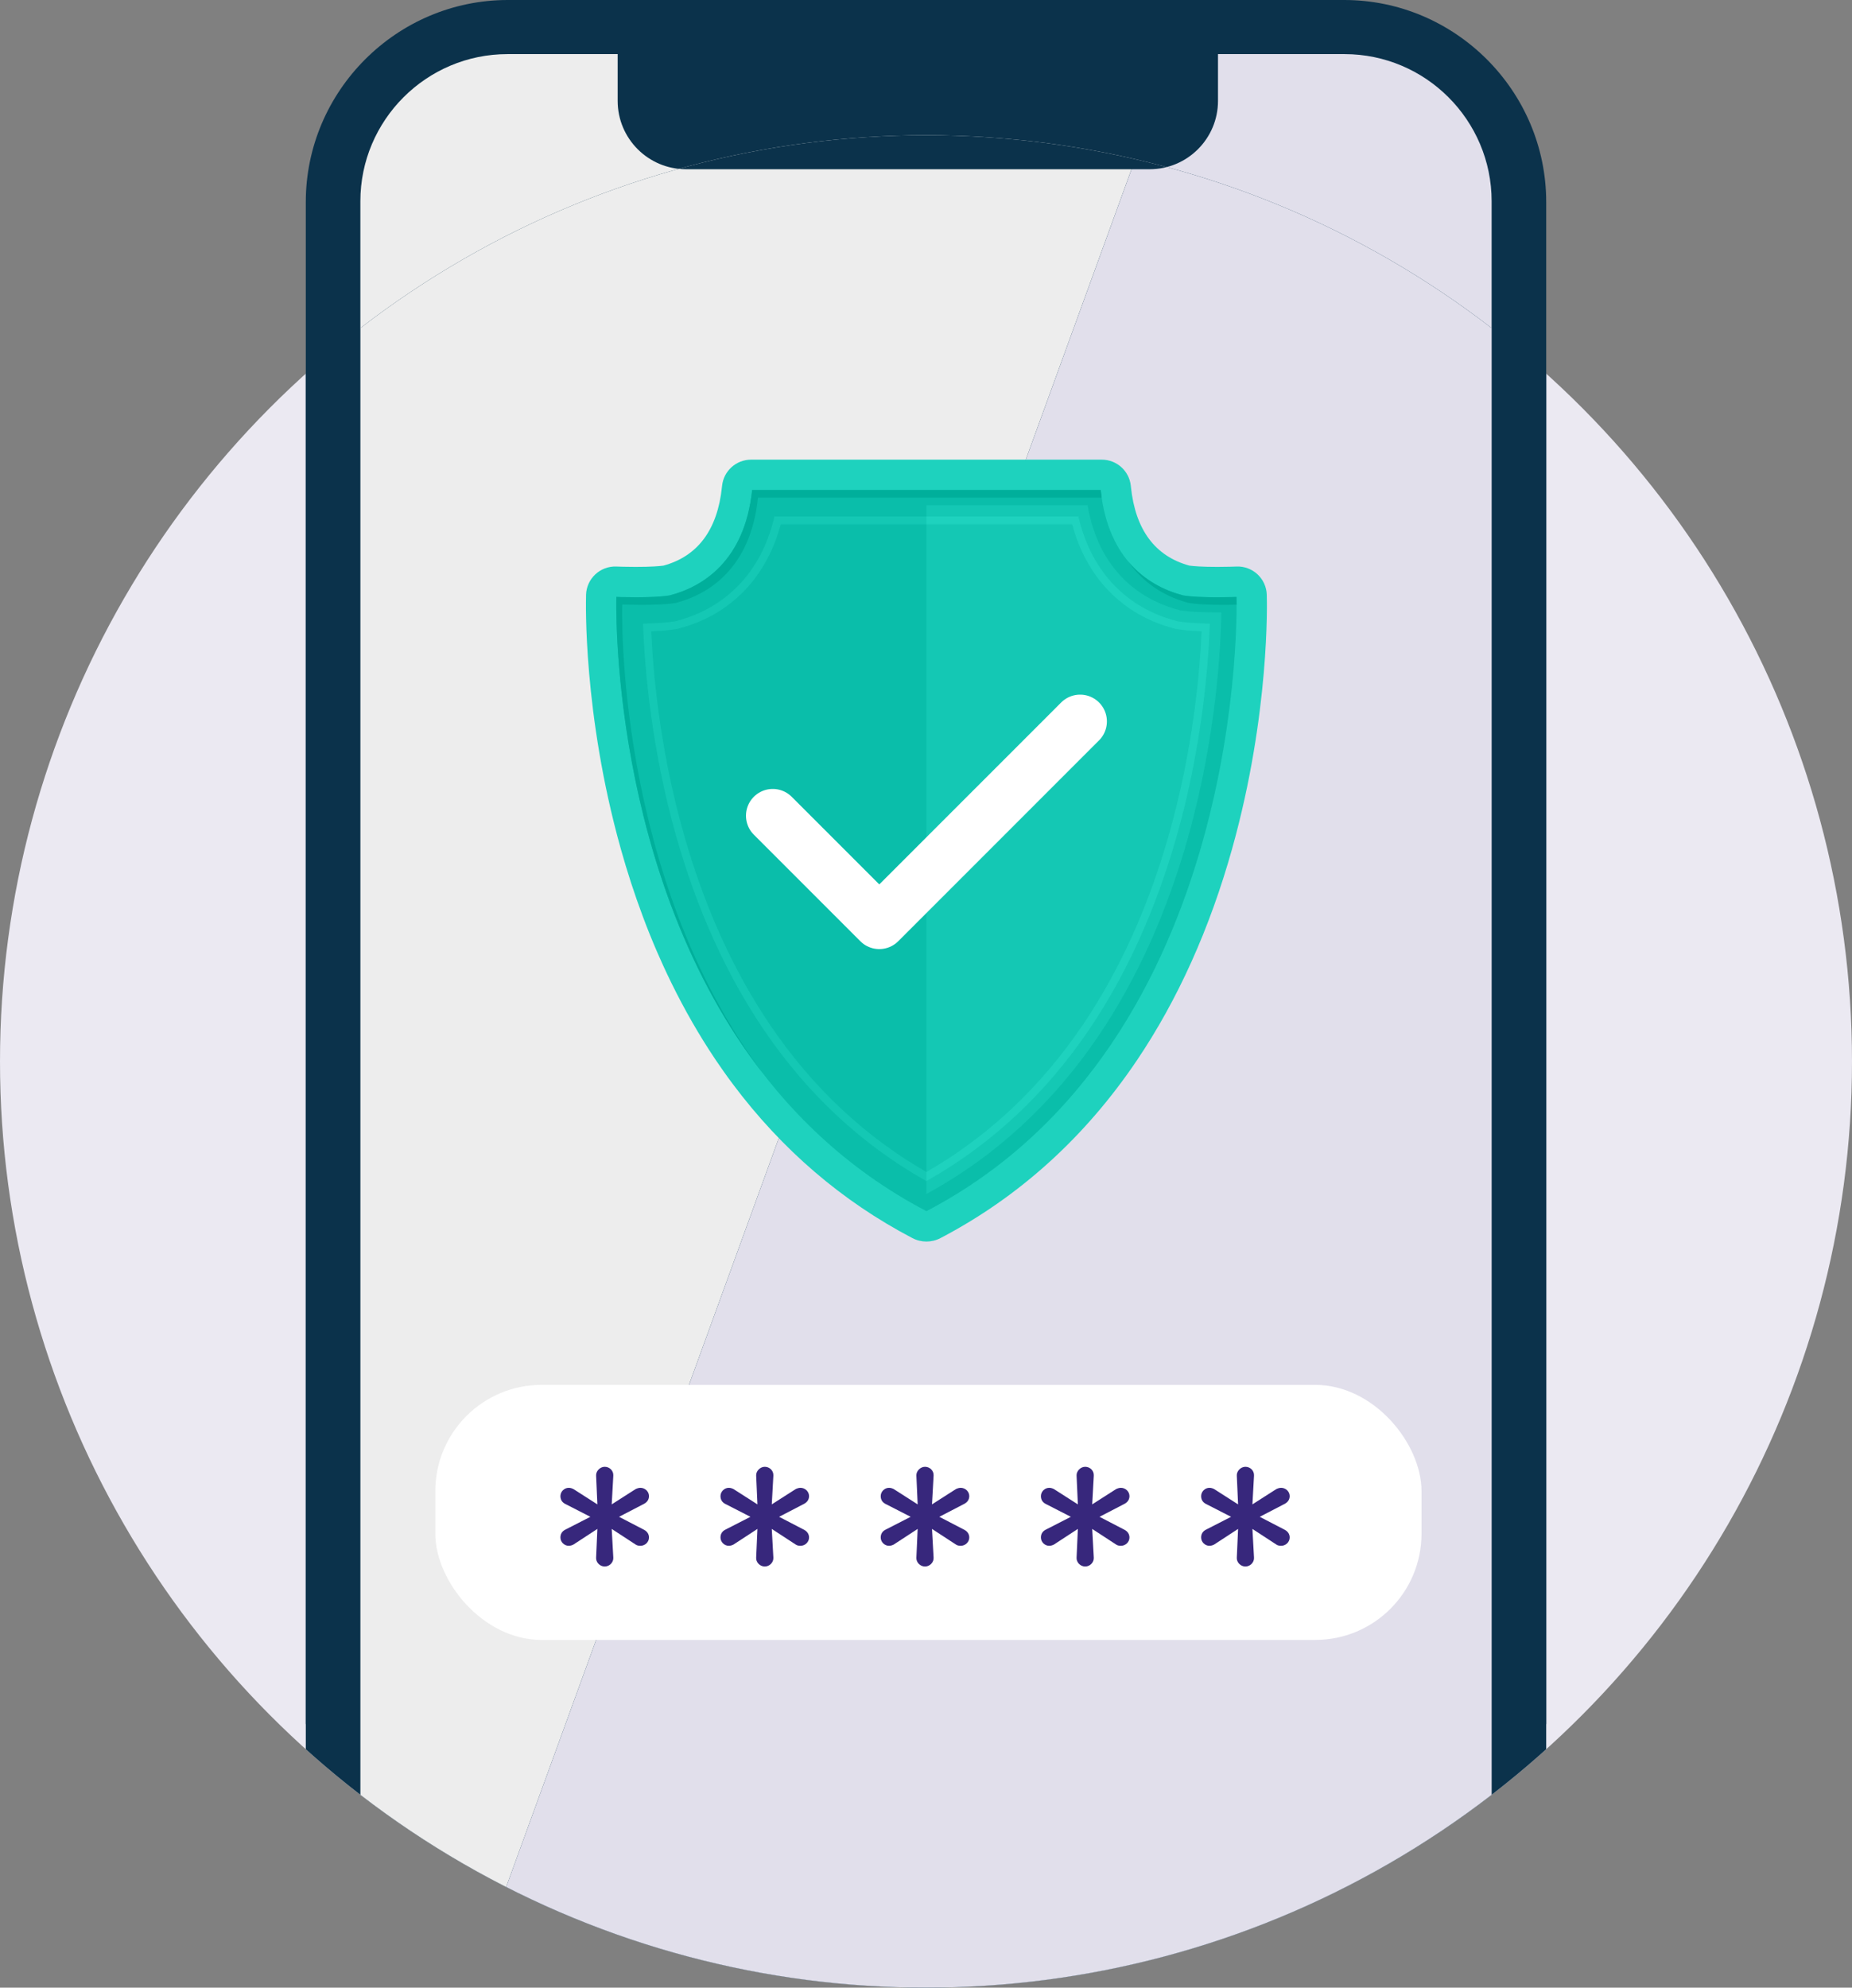 <?xml version="1.0" encoding="UTF-8"?><svg id="uuid-ffb29579-0b79-4bd6-864c-0bc25976fd65" xmlns="http://www.w3.org/2000/svg" xmlns:xlink="http://www.w3.org/1999/xlink" viewBox="0 0 697.7 748.64"><rect x="0" y="0" width="697.7" height="748.64" fill="#808080" stroke="none"/><defs><style>.uuid-97e8a0b8-5fb0-4626-8b89-3e98b8fde598,.uuid-eee869fb-3bc1-403e-9237-e367cd99bb9e{fill:none;}.uuid-a13c1611-b299-44cf-b1c3-1042db07bae3{fill:#ebe9f2;}.uuid-742e48a8-786a-45eb-b3af-8701cfd68b32{fill:#ededed;}.uuid-3bb18613-0307-4dbc-aa1d-96e7ecbf20b8{fill:#fff;}.uuid-326c88f8-3d02-4a46-bf62-319c5fe13d00{fill:#e1dfeb;}.uuid-5bf50afc-84fe-4bb1-9066-639753fc4c85,.uuid-d74c1aac-3abd-4783-842d-1d16ac8025c2{fill:#14c8b4;}.uuid-d8e16dcb-c9e2-4fab-a8f6-219bd1b836c7{fill:#37277c;}.uuid-868f3e1e-05d6-46ce-b62d-1be3a84278ff{fill:#0b324b;}.uuid-eee869fb-3bc1-403e-9237-e367cd99bb9e{stroke:#fff;stroke-linecap:round;stroke-linejoin:round;stroke-width:20.18px;}.uuid-ff32fda6-2f41-48bc-8e36-340c5af3bfd6{clip-path:url(#uuid-15fa3f5d-38c3-473b-a687-729ed888b748);}.uuid-071a7542-68c3-497c-9aef-c15bf723efbe{fill:#0abeaa;}.uuid-071a7542-68c3-497c-9aef-c15bf723efbe,.uuid-c7dfee1c-b306-4bd1-9203-9ef36638fa18,.uuid-d74c1aac-3abd-4783-842d-1d16ac8025c2,.uuid-e74f45a5-f83e-4889-96f5-225b3a9f72a2{fill-rule:evenodd;}.uuid-c7dfee1c-b306-4bd1-9203-9ef36638fa18{fill:#1ed2be;}.uuid-e74f45a5-f83e-4889-96f5-225b3a9f72a2{fill:#00af9b;}</style><clipPath id="uuid-15fa3f5d-38c3-473b-a687-729ed888b748"><circle class="uuid-97e8a0b8-5fb0-4626-8b89-3e98b8fde598" cx="348.85" cy="399.79" r="348.85"/></clipPath></defs><g id="uuid-dc855fc2-a227-494a-b535-f23f798b76e0"><g><circle class="uuid-a13c1611-b299-44cf-b1c3-1042db07bae3" cx="348.85" cy="399.79" r="348.85"/><g><path class="uuid-868f3e1e-05d6-46ce-b62d-1be3a84278ff" d="m115.2,649.34V76.12C115.2,34.25,149.45,0,191.32,0h315.06c41.87,0,76.12,34.25,76.12,76.12v573.22"/><path class="uuid-742e48a8-786a-45eb-b3af-8701cfd68b32" d="m442.06,20.38h-250.86c-30.57,0-55.44,24.87-55.44,55.44v573.52h160.57"/><path class="uuid-326c88f8-3d02-4a46-bf62-319c5fe13d00" d="m561.94,649.34V75.82c0-30.57-24.87-55.44-55.44-55.44h-64.44l-229.02,628.97"/><path class="uuid-868f3e1e-05d6-46ce-b62d-1be3a84278ff" d="m232.7,19.38h226.15v18.62c0,14.2-11.53,25.74-25.74,25.74h-174.68c-14.2,0-25.74-11.53-25.74-25.74v-18.62h0Z"/><g><g><g><path class="uuid-c7dfee1c-b306-4bd1-9203-9ef36638fa18" d="m464.18,319.66c-8.43,30.13-20.53,57-35.97,79.85-19.51,28.89-44.37,51.36-73.9,66.81h0c-3.32,1.74-7.28,1.74-10.59,0h0c-26.47-13.84-49.19-33.34-67.66-58.03-1.18-1.57-2.34-3.17-3.48-4.79-.93-1.31-1.85-2.64-2.76-3.99-.18-.26-.35-.52-.53-.79-5.92-8.85-11.35-18.3-16.26-28.3-1.1-2.24-2.18-4.51-3.23-6.81-.77-1.69-1.53-3.4-2.28-5.13-.93-2.15-1.84-4.32-2.72-6.51-.93-2.31-1.84-4.64-2.71-7-3.05-8.16-5.8-16.6-8.24-25.32-14.26-50.96-13.12-93.4-13.07-95.18v-.44c.2-6.11,5.33-10.89,11.44-10.65l.44.02s3.03.12,6.77.12c5.92,0,9.03-.27,10.53-.48,12.94-3.55,20.35-13.52,22.02-29.65l.04-.39c.58-5.61,5.3-9.87,10.94-9.87h132.11c5.64,0,10.36,4.26,10.94,9.87l.04.39c1.67,16.13,9.07,26.1,22.02,29.65,1.51.2,4.62.48,10.53.48,3.74,0,6.74-.12,6.77-.12l.44-.02c6.1-.24,11.23,4.54,11.42,10.65v.44c.07,1.78,1.21,44.22-13.05,95.18h0Z"/><path class="uuid-071a7542-68c3-497c-9aef-c15bf723efbe" d="m465.82,224.83s-13.33.52-20.07-.57h0c-12.22-3.15-28.29-12.79-31.07-39.69h-131.33c-2.78,26.89-18.85,36.54-31.07,39.69h0c-6.75,1.1-20.07.57-20.07.57,0,0-5.2,167.53,116.81,231.35,122.01-63.82,116.81-231.35,116.81-231.35h0Z"/></g><g><path class="uuid-e74f45a5-f83e-4889-96f5-225b3a9f72a2" d="m447.95,227.12c5.07.82,13.85.73,17.9.64,0-1.91-.03-2.92-.03-2.92,0,0-13.33.52-20.07-.57-6.64-1.71-14.41-5.34-20.57-12.61,6.43,9.2,15.32,13.55,22.78,15.47h-.01Z"/><path class="uuid-e74f45a5-f83e-4889-96f5-225b3a9f72a2" d="m234.41,227.69s13.33.52,20.07-.57h0c12.22-3.15,28.29-12.79,31.07-39.69h129.48c-.14-.93-.26-1.88-.36-2.86h-131.33c-2.78,26.89-18.85,36.54-31.07,39.69h0c-6.75,1.1-20.07.57-20.07.57,0,0-3.26,104.96,55.89,180.37-56.86-75.18-53.69-177.51-53.69-177.51h.01Z"/></g></g><g><path class="uuid-d74c1aac-3abd-4783-842d-1d16ac8025c2" d="m458.6,230.68c-5.99,0-10.62-.26-13.77-.77l-.26-.04-.25-.07c-11.13-2.87-29.8-11.8-34.62-39.51h-60.68v259.41c25.77-14.03,47.59-34.08,64.88-59.64,14.4-21.28,25.73-46.42,33.68-74.72,10.68-38.02,12.32-71.71,12.53-84.68h-1.5v.02Z"/><g><path class="uuid-5bf50afc-84fe-4bb1-9066-639753fc4c85" d="m349.01,444.87l-.73-.42c-23.92-13.59-44.29-32.63-60.54-56.61-14.14-20.86-25.29-45.53-33.13-73.33-9.36-33.2-11.72-63.19-12.3-78.11l-.06-1.51,1.51-.04c4.18-.1,7.58-.36,10.11-.78l.45-.07.44-.11c18.75-4.83,31.8-18.42,36.74-38.25l.28-1.13h114.46l.28,1.13c4.94,19.83,17.99,33.41,36.74,38.25l.44.11.45.07c2.54.41,5.94.67,10.12.78l1.51.04-.06,1.51c-.57,14.92-2.94,44.91-12.3,78.11-7.84,27.8-18.99,52.47-33.13,73.33-16.26,23.98-36.62,43.02-60.54,56.61l-.73.42h-.01Zm-103.67-207.09c.67,15.24,3.15,44.09,12.13,75.92,7.75,27.49,18.76,51.88,32.73,72.47,15.83,23.35,35.62,41.94,58.82,55.27,23.2-13.33,42.98-31.93,58.82-55.27,13.96-20.59,24.97-44.98,32.73-72.47,8.98-31.83,11.46-60.68,12.13-75.92-3.63-.13-6.66-.39-9.01-.77l-.65-.11-.51-.13c-9.89-2.55-18.29-7.38-24.98-14.36-6.4-6.68-10.98-15.06-13.61-24.92h-109.83c-2.63,9.86-7.21,18.24-13.61,24.92-6.69,6.98-15.09,11.81-24.98,14.36l-.64.16-.52.08c-2.35.38-5.37.64-9.01.77h0Z"/><path class="uuid-c7dfee1c-b306-4bd1-9203-9ef36638fa18" d="m443.42,314.51c9.36-33.2,11.72-63.19,12.3-78.11l.06-1.51-1.51-.04c-4.18-.1-7.58-.36-10.12-.78l-.45-.07-.44-.11c-18.75-4.83-31.8-18.42-36.74-38.25l-.28-1.13h-57.23v2.97h54.92c2.63,9.86,7.21,18.24,13.61,24.92,6.69,6.98,15.09,11.81,24.98,14.36l.51.13.65.11c2.35.38,5.37.64,9.01.77-.67,15.24-3.15,44.09-12.13,75.92-7.75,27.49-18.76,51.88-32.73,72.47-15.83,23.35-35.62,41.94-58.82,55.27v3.42l.73-.42c23.92-13.59,44.29-32.63,60.54-56.61,14.14-20.86,25.29-45.53,33.13-73.33v.02Z"/></g></g></g><polyline class="uuid-eee869fb-3bc1-403e-9237-e367cd99bb9e" points="406.91 271.72 331.25 347.38 291.12 307.24"/><rect class="uuid-3bb18613-0307-4dbc-aa1d-96e7ecbf20b8" x="164" y="521.61" width="371.52" height="96.06" rx="40" ry="40"/><g><path class="uuid-d8e16dcb-c9e2-4fab-a8f6-219bd1b836c7" d="m224.57,586.66l.48-10.8-9,5.88c-.48.24-1.08.48-1.8.48-1.68,0-3.12-1.44-3.12-3.12,0-1.32.6-2.28,1.68-2.88l9.6-4.92-9.6-4.92c-1.08-.6-1.68-1.56-1.68-2.88,0-1.68,1.44-3.12,3.12-3.12.72,0,1.32.24,1.8.48l9,5.76-.48-10.8c-.12-1.68,1.44-3.36,3.24-3.36s3.36,1.44,3.24,3.36l-.6,10.8,9-5.76c.48-.24,1.2-.48,1.8-.48,1.8,0,3.24,1.44,3.24,3.12,0,1.32-.72,2.28-1.8,2.88l-9.48,4.92,9.48,4.92c1.08.6,1.8,1.56,1.8,2.88,0,1.68-1.44,3.12-3.24,3.12-.6,0-1.32-.12-1.8-.48l-9-5.88.6,10.8c.12,1.8-1.44,3.36-3.24,3.36s-3.36-1.56-3.24-3.36Z"/><path class="uuid-d8e16dcb-c9e2-4fab-a8f6-219bd1b836c7" d="m284.87,586.66l.48-10.8-9,5.88c-.48.24-1.08.48-1.8.48-1.68,0-3.12-1.44-3.12-3.12,0-1.32.6-2.28,1.68-2.88l9.6-4.92-9.6-4.92c-1.08-.6-1.68-1.56-1.68-2.88,0-1.68,1.44-3.12,3.12-3.12.72,0,1.32.24,1.8.48l9,5.76-.48-10.8c-.12-1.68,1.44-3.36,3.24-3.36s3.36,1.44,3.24,3.36l-.6,10.8,9-5.76c.48-.24,1.2-.48,1.8-.48,1.8,0,3.24,1.44,3.24,3.12,0,1.32-.72,2.28-1.8,2.88l-9.48,4.92,9.48,4.92c1.08.6,1.8,1.56,1.8,2.88,0,1.68-1.44,3.12-3.24,3.12-.6,0-1.32-.12-1.8-.48l-9-5.88.6,10.8c.12,1.8-1.44,3.36-3.24,3.36s-3.36-1.56-3.24-3.36Z"/><path class="uuid-d8e16dcb-c9e2-4fab-a8f6-219bd1b836c7" d="m345.23,586.66l.48-10.8-9,5.88c-.48.24-1.08.48-1.8.48-1.68,0-3.12-1.44-3.12-3.12,0-1.32.6-2.28,1.68-2.88l9.6-4.92-9.6-4.92c-1.08-.6-1.68-1.56-1.68-2.88,0-1.68,1.44-3.12,3.12-3.12.72,0,1.32.24,1.8.48l9,5.76-.48-10.8c-.12-1.68,1.44-3.36,3.24-3.36s3.36,1.44,3.24,3.36l-.6,10.8,9-5.76c.48-.24,1.2-.48,1.8-.48,1.8,0,3.24,1.44,3.24,3.12,0,1.32-.72,2.28-1.8,2.88l-9.48,4.92,9.48,4.92c1.08.6,1.8,1.56,1.8,2.88,0,1.68-1.44,3.12-3.24,3.12-.6,0-1.32-.12-1.8-.48l-9-5.88.6,10.8c.12,1.8-1.44,3.36-3.24,3.36s-3.36-1.56-3.24-3.36Z"/><path class="uuid-d8e16dcb-c9e2-4fab-a8f6-219bd1b836c7" d="m405.58,586.66l.48-10.8-9,5.88c-.48.24-1.08.48-1.8.48-1.68,0-3.12-1.44-3.12-3.12,0-1.32.6-2.28,1.68-2.88l9.6-4.92-9.6-4.92c-1.08-.6-1.68-1.56-1.68-2.88,0-1.68,1.44-3.12,3.12-3.12.72,0,1.32.24,1.8.48l9,5.76-.48-10.8c-.12-1.68,1.44-3.36,3.24-3.36s3.36,1.44,3.24,3.36l-.6,10.8,9-5.76c.48-.24,1.2-.48,1.8-.48,1.8,0,3.24,1.44,3.24,3.12,0,1.32-.72,2.28-1.8,2.88l-9.48,4.92,9.48,4.92c1.08.6,1.8,1.56,1.8,2.88,0,1.68-1.44,3.12-3.24,3.12-.6,0-1.32-.12-1.8-.48l-9-5.88.6,10.8c.12,1.8-1.44,3.36-3.24,3.36s-3.36-1.56-3.24-3.36Z"/><path class="uuid-d8e16dcb-c9e2-4fab-a8f6-219bd1b836c7" d="m465.94,586.66l.48-10.8-9,5.88c-.48.24-1.08.48-1.8.48-1.68,0-3.12-1.44-3.12-3.12,0-1.32.6-2.28,1.68-2.88l9.6-4.92-9.6-4.92c-1.08-.6-1.68-1.56-1.68-2.88,0-1.68,1.44-3.12,3.12-3.12.72,0,1.32.24,1.8.48l9,5.76-.48-10.8c-.12-1.68,1.44-3.36,3.24-3.36s3.36,1.44,3.24,3.36l-.6,10.8,9-5.76c.48-.24,1.2-.48,1.8-.48,1.8,0,3.24,1.44,3.24,3.12,0,1.32-.72,2.28-1.8,2.88l-9.48,4.92,9.48,4.92c1.08.6,1.8,1.56,1.8,2.88,0,1.68-1.44,3.12-3.24,3.12-.6,0-1.32-.12-1.8-.48l-9-5.88.6,10.8c.12,1.8-1.44,3.36-3.24,3.36s-3.36-1.56-3.24-3.36Z"/></g></g><g class="uuid-ff32fda6-2f41-48bc-8e36-340c5af3bfd6"><g><rect class="uuid-868f3e1e-05d6-46ce-b62d-1be3a84278ff" x="115.2" width="467.3" height="945.42" rx="76.12" ry="76.12"/><path class="uuid-742e48a8-786a-45eb-b3af-8701cfd68b32" d="m191.21,20.38c-30.57,0-55.44,24.87-55.44,55.44v785.74L442.06,20.38h-250.86,0Z"/><path class="uuid-326c88f8-3d02-4a46-bf62-319c5fe13d00" d="m191.21,925.04h315.3c30.57,0,55.44-24.87,55.44-55.44V75.82c0-30.57-24.87-55.44-55.44-55.44h-64.44L135.77,861.56v8.04c0,30.57,24.87,55.44,55.44,55.44h0Z"/><path class="uuid-868f3e1e-05d6-46ce-b62d-1be3a84278ff" d="m232.7,19.38h226.15v18.62c0,14.2-11.53,25.74-25.74,25.74h-174.68c-14.2,0-25.74-11.53-25.74-25.74v-18.62h0Z"/><g><g><g><path class="uuid-c7dfee1c-b306-4bd1-9203-9ef36638fa18" d="m464.18,319.66c-8.43,30.13-20.53,57-35.97,79.85-19.51,28.89-44.37,51.36-73.9,66.81h0c-3.32,1.74-7.28,1.74-10.59,0h0c-26.47-13.84-49.19-33.34-67.66-58.03-1.18-1.57-2.34-3.17-3.48-4.79-.93-1.31-1.85-2.64-2.76-3.99-.18-.26-.35-.52-.53-.79-5.92-8.85-11.35-18.3-16.26-28.3-1.1-2.24-2.18-4.51-3.23-6.81-.77-1.69-1.53-3.4-2.28-5.13-.93-2.15-1.84-4.32-2.72-6.51-.93-2.31-1.84-4.64-2.71-7-3.05-8.16-5.8-16.6-8.24-25.32-14.26-50.96-13.12-93.4-13.07-95.18v-.44c.2-6.11,5.33-10.89,11.44-10.65l.44.02s3.03.12,6.77.12c5.92,0,9.03-.27,10.53-.48,12.94-3.55,20.35-13.52,22.02-29.65l.04-.39c.58-5.61,5.3-9.87,10.94-9.87h132.11c5.64,0,10.36,4.26,10.94,9.87l.04.39c1.67,16.13,9.07,26.1,22.02,29.65,1.51.2,4.62.48,10.53.48,3.74,0,6.74-.12,6.77-.12l.44-.02c6.1-.24,11.23,4.54,11.42,10.65v.44c.07,1.78,1.21,44.22-13.05,95.18h0Z"/><path class="uuid-071a7542-68c3-497c-9aef-c15bf723efbe" d="m465.82,224.83s-13.33.52-20.07-.57h0c-12.22-3.15-28.29-12.79-31.07-39.69h-131.33c-2.78,26.89-18.85,36.54-31.07,39.69h0c-6.75,1.1-20.07.57-20.07.57,0,0-5.2,167.53,116.81,231.35,122.01-63.82,116.81-231.35,116.81-231.35h0Z"/></g><g><path class="uuid-e74f45a5-f83e-4889-96f5-225b3a9f72a2" d="m447.95,227.12c5.07.82,13.85.73,17.9.64,0-1.91-.03-2.92-.03-2.92,0,0-13.33.52-20.07-.57-6.64-1.71-14.41-5.34-20.57-12.61,6.43,9.2,15.32,13.55,22.78,15.47h-.01Z"/><path class="uuid-e74f45a5-f83e-4889-96f5-225b3a9f72a2" d="m234.41,227.69s13.33.52,20.07-.57h0c12.22-3.15,28.29-12.79,31.07-39.69h129.48c-.14-.93-.26-1.88-.36-2.86h-131.33c-2.78,26.89-18.85,36.54-31.07,39.69h0c-6.75,1.1-20.07.57-20.07.57,0,0-3.26,104.96,55.89,180.37-56.86-75.18-53.69-177.51-53.69-177.51h.01Z"/></g></g><g><path class="uuid-d74c1aac-3abd-4783-842d-1d16ac8025c2" d="m458.6,230.68c-5.99,0-10.62-.26-13.77-.77l-.26-.04-.25-.07c-11.13-2.87-29.8-11.8-34.62-39.51h-60.68v259.41c25.77-14.03,47.59-34.08,64.88-59.64,14.4-21.28,25.73-46.42,33.68-74.72,10.68-38.02,12.32-71.71,12.53-84.68h-1.5v.02Z"/><g><path class="uuid-5bf50afc-84fe-4bb1-9066-639753fc4c85" d="m349.01,444.87l-.73-.42c-23.92-13.59-44.29-32.63-60.54-56.61-14.14-20.86-25.29-45.53-33.13-73.33-9.36-33.2-11.72-63.19-12.3-78.11l-.06-1.51,1.51-.04c4.18-.1,7.58-.36,10.11-.78l.45-.07.44-.11c18.75-4.83,31.8-18.42,36.74-38.25l.28-1.13h114.46l.28,1.13c4.94,19.83,17.99,33.41,36.74,38.25l.44.11.45.07c2.54.41,5.94.67,10.12.78l1.51.04-.06,1.51c-.57,14.92-2.94,44.91-12.3,78.11-7.84,27.8-18.99,52.47-33.13,73.33-16.26,23.98-36.62,43.02-60.54,56.61l-.73.42h-.01Zm-103.67-207.09c.67,15.24,3.15,44.09,12.13,75.92,7.75,27.49,18.76,51.88,32.73,72.47,15.83,23.35,35.62,41.94,58.82,55.27,23.2-13.33,42.98-31.93,58.82-55.27,13.96-20.59,24.97-44.98,32.73-72.47,8.98-31.83,11.46-60.68,12.13-75.92-3.63-.13-6.66-.39-9.01-.77l-.65-.11-.51-.13c-9.89-2.55-18.29-7.38-24.98-14.36-6.4-6.68-10.98-15.06-13.61-24.92h-109.83c-2.63,9.86-7.21,18.24-13.61,24.92-6.69,6.98-15.09,11.81-24.98,14.36l-.64.16-.52.08c-2.35.38-5.37.64-9.01.77h0Z"/><path class="uuid-c7dfee1c-b306-4bd1-9203-9ef36638fa18" d="m443.42,314.51c9.36-33.2,11.72-63.19,12.3-78.11l.06-1.51-1.51-.04c-4.18-.1-7.58-.36-10.12-.78l-.45-.07-.44-.11c-18.75-4.83-31.8-18.42-36.74-38.25l-.28-1.13h-57.23v2.97h54.92c2.63,9.86,7.21,18.24,13.61,24.92,6.69,6.98,15.09,11.81,24.98,14.36l.51.13.65.11c2.35.38,5.37.64,9.01.77-.67,15.24-3.15,44.09-12.13,75.92-7.75,27.49-18.76,51.88-32.73,72.47-15.83,23.35-35.62,41.94-58.82,55.27v3.42l.73-.42c23.92-13.59,44.29-32.63,60.54-56.61,14.14-20.86,25.29-45.53,33.13-73.33v.02Z"/></g></g></g><polyline class="uuid-eee869fb-3bc1-403e-9237-e367cd99bb9e" points="406.91 271.72 331.25 347.38 291.12 307.24"/><rect class="uuid-3bb18613-0307-4dbc-aa1d-96e7ecbf20b8" x="164" y="521.61" width="371.52" height="96.06" rx="40" ry="40"/><g><path class="uuid-d8e16dcb-c9e2-4fab-a8f6-219bd1b836c7" d="m224.57,586.66l.48-10.8-9,5.88c-.48.24-1.08.48-1.8.48-1.68,0-3.12-1.44-3.12-3.12,0-1.32.6-2.28,1.68-2.88l9.6-4.92-9.6-4.92c-1.08-.6-1.68-1.56-1.68-2.88,0-1.68,1.44-3.12,3.12-3.12.72,0,1.32.24,1.8.48l9,5.76-.48-10.8c-.12-1.68,1.44-3.36,3.24-3.36s3.36,1.44,3.24,3.36l-.6,10.8,9-5.76c.48-.24,1.2-.48,1.8-.48,1.8,0,3.24,1.44,3.24,3.12,0,1.32-.72,2.28-1.8,2.88l-9.48,4.92,9.48,4.92c1.08.6,1.8,1.56,1.8,2.88,0,1.68-1.44,3.12-3.24,3.12-.6,0-1.32-.12-1.8-.48l-9-5.88.6,10.8c.12,1.8-1.44,3.36-3.24,3.36s-3.36-1.56-3.24-3.36Z"/><path class="uuid-d8e16dcb-c9e2-4fab-a8f6-219bd1b836c7" d="m284.87,586.66l.48-10.8-9,5.88c-.48.24-1.08.48-1.8.48-1.68,0-3.12-1.44-3.12-3.12,0-1.32.6-2.28,1.68-2.88l9.6-4.92-9.6-4.92c-1.08-.6-1.68-1.56-1.68-2.88,0-1.68,1.44-3.12,3.12-3.12.72,0,1.32.24,1.8.48l9,5.76-.48-10.8c-.12-1.68,1.44-3.36,3.24-3.36s3.36,1.44,3.24,3.36l-.6,10.8,9-5.76c.48-.24,1.2-.48,1.8-.48,1.8,0,3.24,1.44,3.24,3.12,0,1.32-.72,2.28-1.8,2.88l-9.48,4.92,9.48,4.92c1.08.6,1.8,1.56,1.8,2.88,0,1.68-1.44,3.12-3.24,3.12-.6,0-1.32-.12-1.8-.48l-9-5.88.6,10.8c.12,1.8-1.44,3.36-3.24,3.36s-3.36-1.56-3.24-3.36Z"/><path class="uuid-d8e16dcb-c9e2-4fab-a8f6-219bd1b836c7" d="m345.23,586.66l.48-10.8-9,5.88c-.48.24-1.08.48-1.8.48-1.68,0-3.12-1.44-3.12-3.12,0-1.32.6-2.28,1.68-2.88l9.6-4.92-9.6-4.92c-1.08-.6-1.68-1.56-1.68-2.88,0-1.68,1.44-3.12,3.12-3.12.72,0,1.32.24,1.8.48l9,5.76-.48-10.8c-.12-1.68,1.44-3.36,3.24-3.36s3.36,1.44,3.24,3.36l-.6,10.8,9-5.76c.48-.24,1.2-.48,1.8-.48,1.8,0,3.24,1.44,3.24,3.12,0,1.32-.72,2.28-1.8,2.88l-9.48,4.92,9.48,4.92c1.08.6,1.8,1.56,1.8,2.88,0,1.68-1.44,3.12-3.24,3.12-.6,0-1.32-.12-1.8-.48l-9-5.88.6,10.8c.12,1.8-1.44,3.36-3.24,3.36s-3.36-1.56-3.24-3.36Z"/><path class="uuid-d8e16dcb-c9e2-4fab-a8f6-219bd1b836c7" d="m405.58,586.66l.48-10.8-9,5.88c-.48.24-1.08.48-1.8.48-1.68,0-3.12-1.44-3.12-3.12,0-1.32.6-2.28,1.68-2.88l9.6-4.92-9.6-4.92c-1.08-.6-1.68-1.56-1.68-2.88,0-1.68,1.44-3.12,3.12-3.12.72,0,1.32.24,1.8.48l9,5.76-.48-10.8c-.12-1.68,1.44-3.36,3.24-3.36s3.36,1.44,3.24,3.36l-.6,10.8,9-5.76c.48-.24,1.2-.48,1.8-.48,1.8,0,3.24,1.44,3.24,3.12,0,1.32-.72,2.28-1.8,2.88l-9.48,4.92,9.48,4.92c1.08.6,1.8,1.56,1.8,2.88,0,1.68-1.44,3.12-3.24,3.12-.6,0-1.32-.12-1.8-.48l-9-5.88.6,10.8c.12,1.8-1.44,3.36-3.24,3.36s-3.36-1.56-3.24-3.36Z"/><path class="uuid-d8e16dcb-c9e2-4fab-a8f6-219bd1b836c7" d="m465.94,586.66l.48-10.8-9,5.88c-.48.24-1.08.48-1.8.48-1.68,0-3.12-1.44-3.12-3.12,0-1.32.6-2.28,1.68-2.88l9.6-4.92-9.6-4.92c-1.08-.6-1.68-1.56-1.68-2.88,0-1.68,1.44-3.12,3.12-3.12.72,0,1.32.24,1.8.48l9,5.76-.48-10.8c-.12-1.68,1.44-3.36,3.24-3.36s3.36,1.44,3.24,3.36l-.6,10.8,9-5.76c.48-.24,1.2-.48,1.8-.48,1.8,0,3.24,1.44,3.24,3.12,0,1.32-.72,2.28-1.8,2.88l-9.48,4.92,9.48,4.92c1.08.6,1.8,1.56,1.8,2.88,0,1.68-1.44,3.12-3.24,3.12-.6,0-1.32-.12-1.8-.48l-9-5.88.6,10.8c.12,1.8-1.44,3.36-3.24,3.36s-3.36-1.56-3.24-3.36Z"/></g></g></g></g></g></svg>